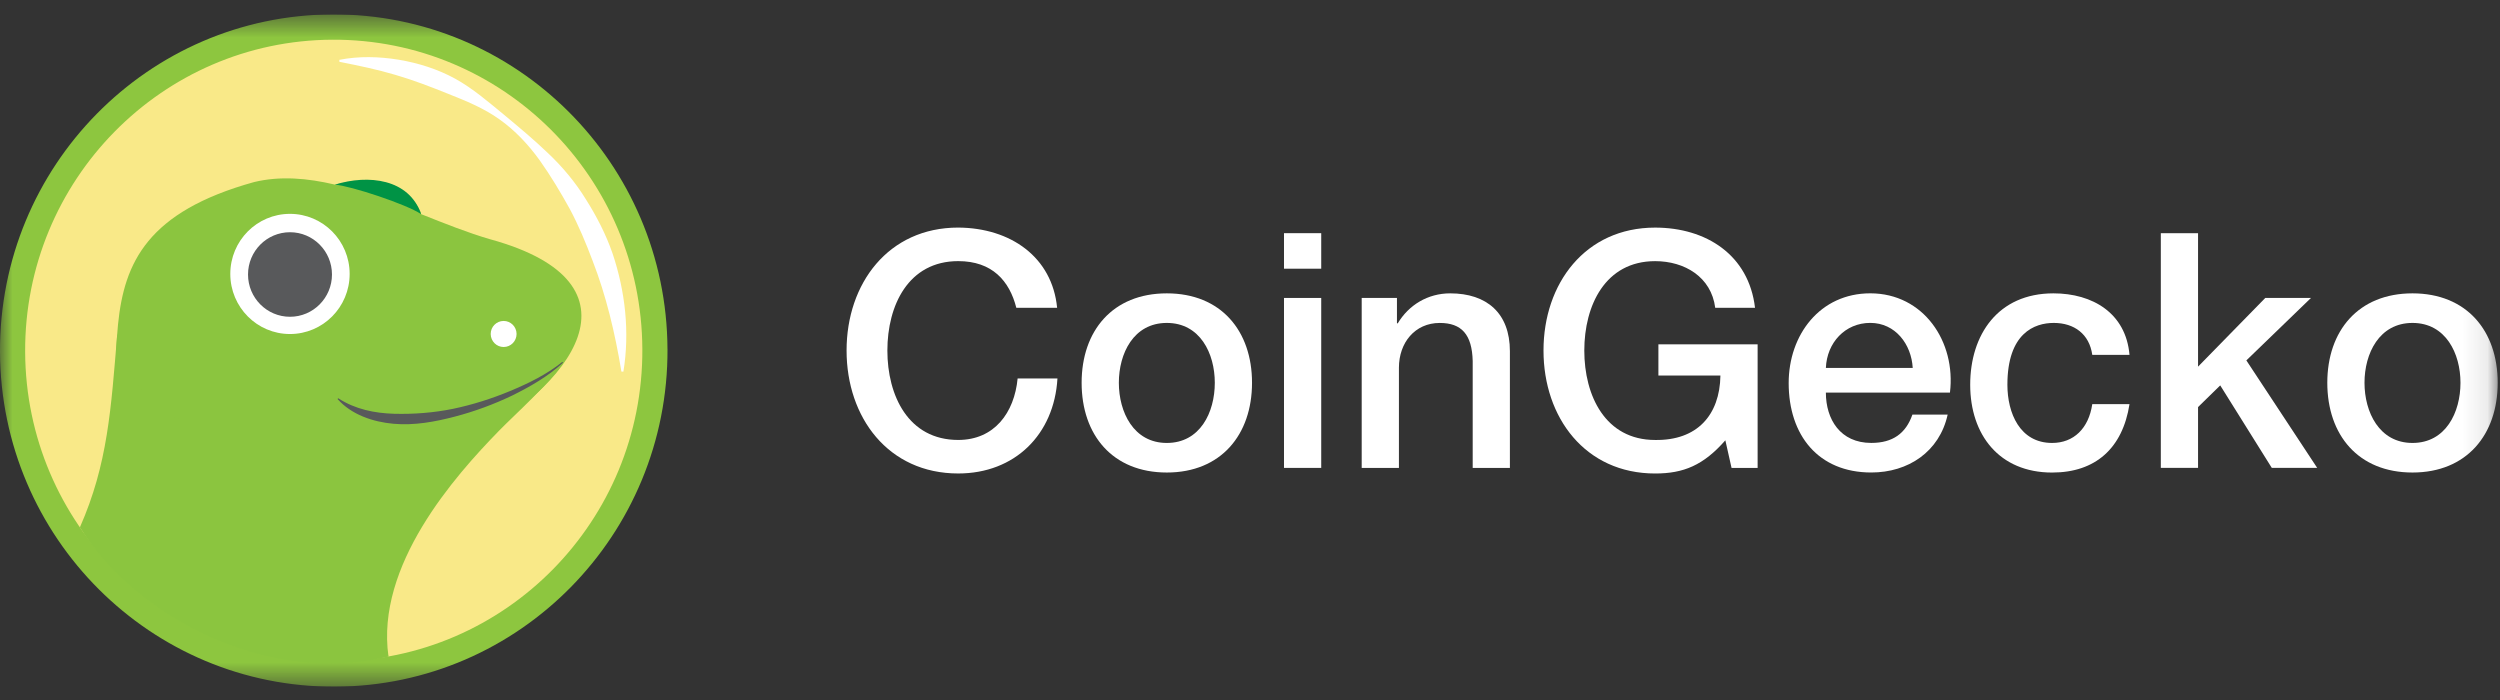 <svg width="100" height="28" viewBox="0 0 100 28" fill="none" xmlns="http://www.w3.org/2000/svg">
<rect x="0" y="0" width="100" height="28" fill="#333333" stroke="none"/>
<g clip-path="url(#clip0_196_23015)">
<mask id="mask0_196_23015" style="mask-type:luminance" maskUnits="userSpaceOnUse" x="0" y="0" width="100" height="28">
<path d="M99.908 0.576H0V27.467H99.908V0.576Z" fill="white"/>
</mask>
<g mask="url(#mask0_196_23015)">
<path d="M26.7 13.961C26.733 21.387 20.783 27.434 13.411 27.467C6.037 27.5 0.034 21.507 0 14.082C-0.033 6.656 5.917 0.609 13.29 0.576C20.663 0.543 26.667 6.535 26.699 13.961H26.7Z" fill="#8DC63F"/>
<path d="M25.694 13.965C25.725 20.832 20.223 26.423 13.406 26.454C6.588 26.485 1.036 20.944 1.006 14.077C0.975 7.21 6.477 1.619 13.295 1.588C20.112 1.558 25.663 7.098 25.694 13.965Z" fill="#F9E988"/>
<path d="M13.575 2.393C14.353 2.24 15.161 2.26 15.949 2.389C16.736 2.521 17.512 2.766 18.215 3.152C18.918 3.542 19.527 4.071 20.133 4.567C20.737 5.069 21.341 5.57 21.915 6.121C22.494 6.667 23.013 7.286 23.433 7.969C23.862 8.648 24.235 9.367 24.499 10.129C25.014 11.654 25.193 13.298 24.936 14.865H24.857C24.599 13.311 24.248 11.831 23.701 10.422C23.434 9.718 23.146 9.019 22.788 8.352C22.422 7.691 22.032 7.038 21.587 6.411C21.138 5.789 20.605 5.217 19.977 4.773C19.35 4.324 18.629 4.032 17.932 3.755C17.234 3.475 16.538 3.204 15.813 2.994C15.089 2.778 14.348 2.626 13.575 2.472V2.392V2.393Z" fill="white"/>
<path d="M19.61 9.572C18.714 9.311 17.787 8.94 16.846 8.566C16.791 8.328 16.583 8.033 16.16 7.67C15.546 7.133 14.392 7.147 13.395 7.384C12.294 7.124 11.206 7.03 10.162 7.283C1.627 9.652 6.466 15.429 3.332 21.238C3.779 22.19 8.585 27.749 15.539 26.257C15.539 26.257 13.161 20.501 18.528 17.737C22.882 15.496 26.027 11.335 19.609 9.571L19.61 9.572Z" fill="#8BC53F"/>
<path d="M20.663 13.357C20.663 13.645 20.433 13.879 20.148 13.88C19.863 13.882 19.63 13.649 19.628 13.361C19.626 13.074 19.857 12.839 20.143 12.838C20.429 12.836 20.661 13.069 20.663 13.357V13.357Z" fill="white"/>
<path d="M13.395 7.386C14.017 7.43 16.265 8.17 16.845 8.566C16.364 7.153 14.734 6.966 13.395 7.386Z" fill="#009345"/>
<path d="M13.986 10.957C13.986 12.285 12.917 13.361 11.599 13.361C10.281 13.361 9.212 12.285 9.212 10.957C9.212 9.629 10.281 8.554 11.599 8.554C12.917 8.554 13.986 9.63 13.986 10.957Z" fill="white"/>
<path d="M13.279 10.98C13.279 11.913 12.527 12.671 11.6 12.671C10.673 12.671 9.921 11.914 9.921 10.98C9.921 10.045 10.673 9.289 11.6 9.289C12.527 9.289 13.279 10.046 13.279 10.98Z" fill="#58595B"/>
<path d="M22.597 14.416C20.664 15.789 18.464 16.829 15.345 16.829C13.885 16.829 13.588 15.267 12.623 16.033C12.125 16.428 10.368 17.313 8.974 17.246C7.567 17.178 5.322 16.355 4.69 13.358C4.441 16.355 4.313 18.563 3.196 21.093C5.421 24.68 10.725 27.448 15.539 26.258C15.022 22.619 18.179 19.056 19.958 17.233C20.631 16.542 21.922 15.415 22.597 14.416Z" fill="#8BC53F"/>
<path d="M22.522 14.507C21.921 15.058 21.207 15.466 20.479 15.826C19.744 16.176 18.978 16.46 18.187 16.666C17.398 16.872 16.575 17.026 15.74 16.951C14.921 16.878 14.055 16.588 13.502 15.96L13.528 15.93C14.21 16.373 14.987 16.528 15.764 16.551C16.542 16.571 17.334 16.513 18.115 16.354C18.894 16.192 19.659 15.95 20.399 15.643C21.137 15.336 21.866 14.98 22.495 14.476L22.521 14.506L22.522 14.507Z" fill="#58595B"/>
<path d="M40.653 12.312C40.379 11.233 39.687 10.445 38.329 10.445C36.331 10.445 35.495 12.22 35.495 14.021C35.495 15.822 36.331 17.598 38.329 17.598C39.778 17.598 40.574 16.506 40.705 15.139H42.298C42.167 17.387 40.587 18.939 38.329 18.939C35.534 18.939 33.863 16.704 33.863 14.02C33.863 11.337 35.534 9.103 38.329 9.103C40.431 9.116 42.089 10.287 42.285 12.312H40.653Z" fill="white"/>
<path d="M43.265 15.311C43.265 13.233 44.505 11.734 46.673 11.734C48.841 11.734 50.081 13.234 50.081 15.311C50.081 17.388 48.841 18.901 46.673 18.901C44.505 18.901 43.265 17.401 43.265 15.311ZM48.592 15.311C48.592 14.14 48.005 12.917 46.673 12.917C45.341 12.917 44.754 14.14 44.754 15.311C44.754 16.482 45.341 17.718 46.673 17.718C48.005 17.718 48.592 16.495 48.592 15.311Z" fill="white"/>
<path d="M51.36 9.327H52.849V10.748H51.36V9.327ZM51.36 11.918H52.849V18.716H51.36V11.918Z" fill="white"/>
<path d="M54.468 11.918H55.878V12.917L55.904 12.944C56.349 12.194 57.118 11.734 58.007 11.734C59.47 11.734 60.396 12.524 60.396 14.049V18.717H58.908V14.443C58.882 13.378 58.463 12.918 57.589 12.918C56.597 12.918 55.957 13.708 55.957 14.707V18.718H54.468V11.919V11.918Z" fill="white"/>
<path d="M70.306 18.717H69.262L69.014 17.612C68.139 18.611 67.343 18.94 66.206 18.94C63.412 18.94 61.74 16.705 61.74 14.021C61.74 11.338 63.412 9.104 66.206 9.104C68.243 9.104 69.954 10.195 70.201 12.313H68.609C68.452 11.077 67.382 10.446 66.206 10.446C64.208 10.446 63.372 12.221 63.372 14.022C63.372 15.823 64.208 17.599 66.206 17.599C67.878 17.625 68.791 16.613 68.817 15.022H66.336V13.773H70.305V18.717H70.306Z" fill="white"/>
<path d="M73.035 15.705C73.035 16.77 73.609 17.717 74.851 17.717C75.712 17.717 76.235 17.335 76.496 16.585H77.906C77.579 18.072 76.326 18.9 74.851 18.9C72.735 18.9 71.547 17.413 71.547 15.323C71.547 13.39 72.801 11.733 74.811 11.733C76.94 11.733 78.246 13.666 77.998 15.705H73.036H73.035ZM76.509 14.718C76.456 13.772 75.817 12.916 74.811 12.916C73.806 12.916 73.075 13.706 73.035 14.718H76.509Z" fill="white"/>
<path d="M83.691 14.193C83.573 13.364 82.972 12.917 82.15 12.917C81.379 12.917 80.296 13.325 80.296 15.39C80.296 16.521 80.792 17.718 82.085 17.718C82.946 17.718 83.547 17.139 83.691 16.166H85.18C84.905 17.928 83.822 18.902 82.085 18.902C79.969 18.902 78.808 17.389 78.808 15.39C78.808 13.391 79.918 11.734 82.137 11.734C83.704 11.734 85.036 12.524 85.18 14.194H83.691V14.193Z" fill="white"/>
<path d="M86.433 9.327H87.922V14.666L90.611 11.918H92.439L89.854 14.416L92.688 18.716H90.872L88.809 15.416L87.922 16.283V18.716H86.433V9.327Z" fill="white"/>
<path d="M93.092 15.311C93.092 13.233 94.332 11.734 96.5 11.734C98.668 11.734 99.908 13.234 99.908 15.311C99.908 17.388 98.668 18.901 96.5 18.901C94.332 18.901 93.092 17.401 93.092 15.311ZM98.419 15.311C98.419 14.14 97.831 12.917 96.5 12.917C95.168 12.917 94.58 14.14 94.58 15.311C94.58 16.482 95.168 17.718 96.5 17.718C97.831 17.718 98.419 16.495 98.419 15.311Z" fill="white"/>
</g>
</g>
<defs>
<clipPath id="clip0_196_23015">
<rect width="100" height="26.891" fill="white" transform="translate(0 0.576)"/>
</clipPath>
</defs>
</svg>
